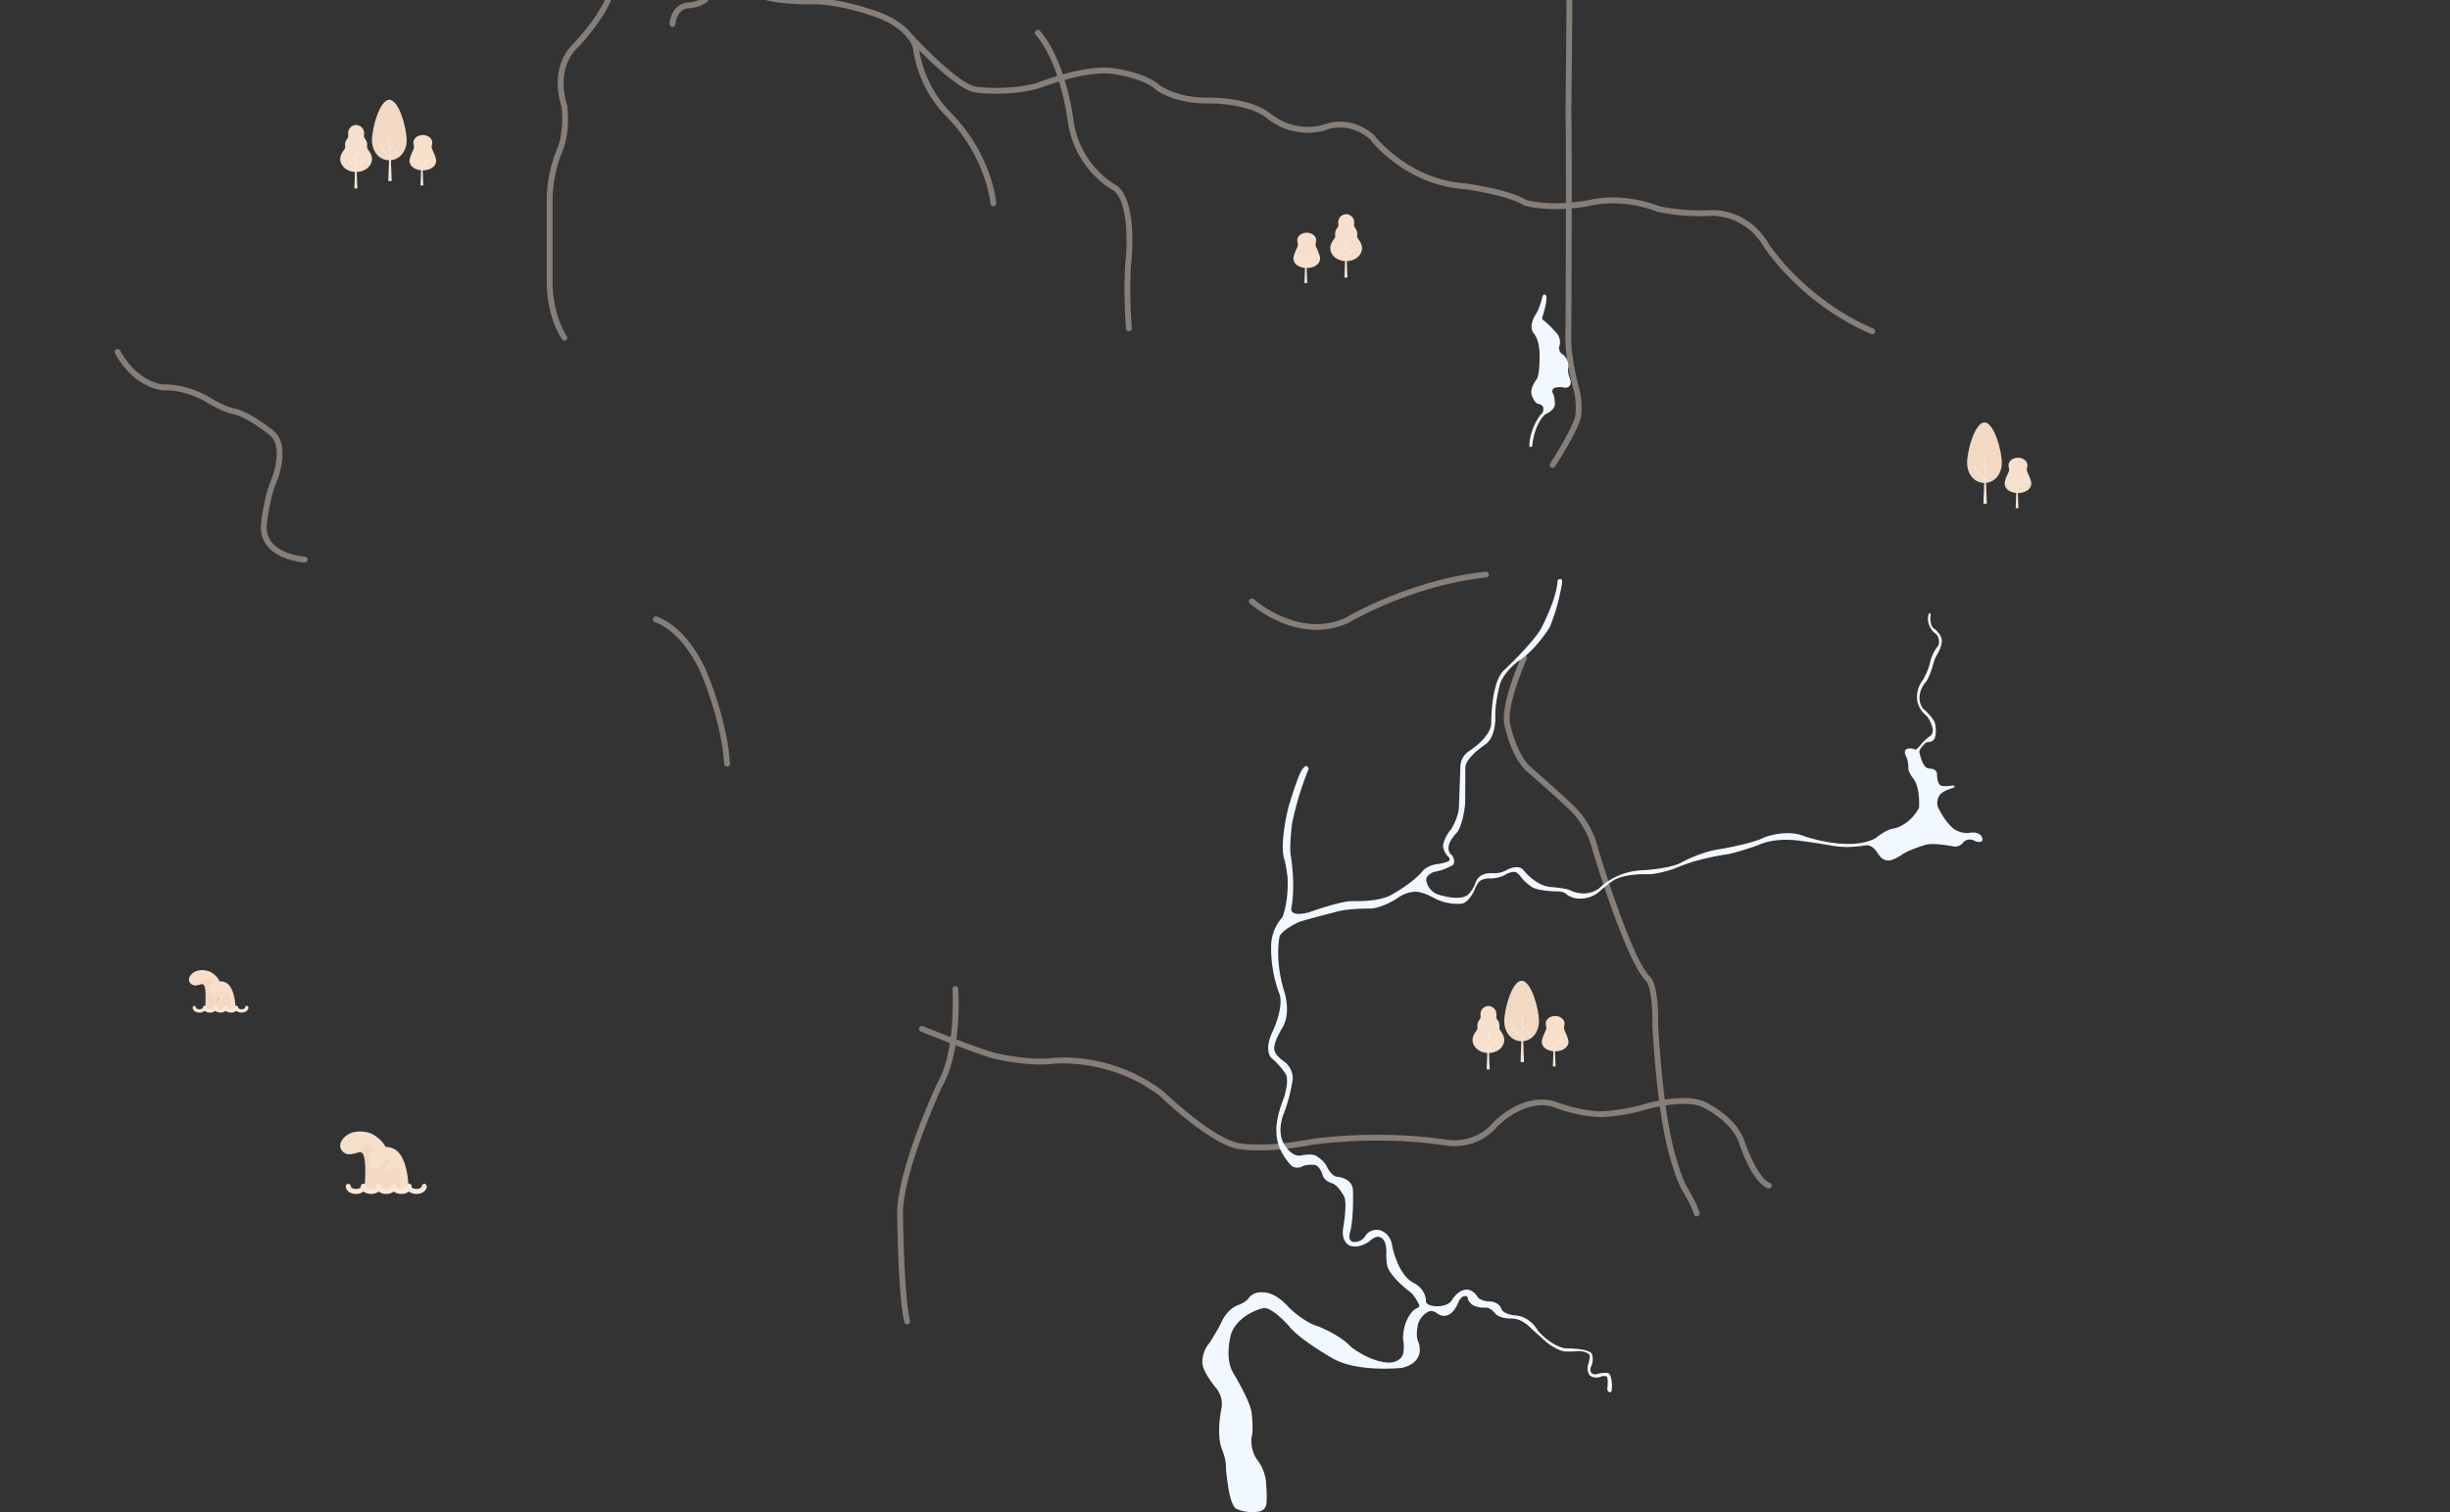 <svg xmlns="http://www.w3.org/2000/svg" xmlns:xlink="http://www.w3.org/1999/xlink" width="1154" height="712.281" viewBox="0 0 1154 712.281">
  <rect x="0" y="0" width="1154" height="712.281" fill="#333333" stroke="none"/>
  <defs>
    <clipPath id="clip-path">
      <rect id="사각형_13539" data-name="사각형 13539" width="1154" height="640" transform="translate(-54 57)" fill="#feeee0"/>
    </clipPath>
  </defs>
  <g id="bg" transform="translate(-1806 -3042)">
    <g id="road" transform="translate(1860 2985)" opacity="0.4">
      <g id="마스크_그룹_12" data-name="마스크 그룹 12" clip-path="url(#clip-path)">
        <path id="패스_515" data-name="패스 515" d="M989.623,297.01a1.375,1.375,0,0,1-1.369-1.262c-.016-.19-1.554-19.216,0-34.112.632-6.928.806-25.979-5.877-30.991-1.675-.879-18.635-10.315-21.633-33.3-.034-.271-3.453-26.614-15.085-40.063a1.375,1.375,0,1,1,2.08-1.8c5.132,5.933,9.34,14.731,12.509,26.148A117.994,117.994,0,0,1,963.476,197a42.284,42.284,0,0,0,20.255,31.249,1.462,1.462,0,0,1,.187.115c9.408,6.842,7.176,32.456,7.076,33.543-1.531,14.654-.014,33.429,0,33.617a1.376,1.376,0,0,1-1.258,1.484c-.038,0-.077,0-.115,0" transform="translate(-511.898 -83.938)" fill="#feeee0"/>
        <path id="패스_516" data-name="패스 516" d="M689.431,186.367a1.375,1.375,0,0,1-1.37-1.271c-.017-.225-1.949-22.667-21.8-42.128a56.948,56.948,0,0,1-14.441-29.635,1.444,1.444,0,0,1-.017-.178,11.27,11.27,0,0,0-2.069-5.051c-1.82-2.718-5.641-6.672-13.514-10.073-.734-.284-19.667-7.532-33.327-6.764l-.062,0c-.773.01-18.851.156-25.48-3.982-1.024-.4-9.512-3.614-16.191-1.77-1.307.7-6.407,2.164-20.729-5.086C535.55,78.162,511.392,66.72,509,61.377a1.375,1.375,0,1,1,2.512-1.122c1.359,3.041,16.521,11.384,30.1,17.691l.042.021c13.432,6.8,17.777,5.3,18.206,5.121a.8.8,0,0,1,.375-.168c8.044-2.328,17.862,1.7,18.276,1.869a1.351,1.351,0,0,1,.216.114c4.84,3.122,18.963,3.667,24.043,3.617,14.46-.8,33.663,6.642,34.474,6.96l.044.018c16.024,6.913,17.178,16.293,17.26,17.466A55.2,55.2,0,0,0,668.186,141c20.626,20.219,22.547,42.928,22.618,43.885a1.376,1.376,0,0,1-1.269,1.475c-.035,0-.07,0-.1,0" transform="translate(-275.563 -32.187)" fill="#feeee0"/>
        <path id="패스_517" data-name="패스 517" d="M452.23,217.478a1.373,1.373,0,0,1-1.116-.57c-.295-.409-7.225-10.214-7.225-27.438V150.776a64.229,64.229,0,0,1,4.96-23.807l.021-.047c.032-.066,3.264-7.08,2.009-19.543-.68-1.945-5.848-18.068,5.06-29.28.182-.184,17.361-17.658,17.935-30.3.247-17.248-.676-42.784-3.5-45.421A1.375,1.375,0,1,1,472.249.37c.89.831,3.254,3.037,4.108,25.788.413,11,.267,21.62.266,21.726-.265,5.845-3.513,13.027-9.655,21.389A105.379,105.379,0,0,1,457.9,80.027c-10.145,10.427-4.439,26.41-4.38,26.571a1.392,1.392,0,0,1,.077.334c1.36,13.145-1.965,20.575-2.235,21.153a62.616,62.616,0,0,0-4.723,22.674v38.71c0,13.025,4.387,22.592,6.707,25.831a1.376,1.376,0,0,1-1.117,2.178" transform="translate(-240.367)" fill="#feeee0"/>
        <path id="패스_518" data-name="패스 518" d="M1197.083,739.045A43.853,43.853,0,0,1,1180,735.363a56.589,56.589,0,0,1-14.324-8.719,1.376,1.376,0,0,1,1.828-2.057,54.851,54.851,0,0,0,13.644,8.274c10.734,4.521,20.807,4.629,29.937.322,1.554-.921,30.332-17.713,65.609-21.562a1.376,1.376,0,1,1,.3,2.735c-35.468,3.87-64.262,21.047-64.548,21.221-.039.023-.08.045-.122.065a35.284,35.284,0,0,1-15.234,3.4" transform="translate(-630.965 -385.341)" fill="#feeee0"/>
        <path id="패스_519" data-name="패스 519" d="M1518,1061.667a1.376,1.376,0,0,1-1.322-1c-1.147-4.015-5.262-10.8-5.3-10.869-2.943-4.646-5.788-15.207-5.909-15.654-6.474-21.528-8.356-62.274-8.374-62.683,0-.024,0-.048,0-.072.132-17.138-2.675-20.3-2.882-20.507a1.351,1.351,0,0,1-.2-.164c-9.525-9.525-24.545-59.629-25.18-61.757-.006-.021-.012-.042-.017-.064a39.039,39.039,0,0,0-10.559-18.526c-.02-.018-.04-.036-.059-.055-5.029-4.948-18.584-16.833-19.327-17.484-8.13-6.317-11.308-21.889-11.44-22.549-2.064-9.8,7.558-31.347,7.97-32.26a1.375,1.375,0,0,1,2.508,1.129c-.1.215-9.666,21.637-7.783,30.579.033.167,3.123,15.282,10.461,20.951.022.017.044.035.066.054.141.124,14.224,12.46,19.448,17.594a41.368,41.368,0,0,1,11.377,19.875c.451,1.5,15.437,51.3,24.393,60.479,1.215.907,4.106,4.943,3.974,22.688.064,1.394,1.964,41.049,8.27,62.019.04.146,2.868,10.643,5.6,14.955.19.311,4.364,7.2,5.612,11.564a1.376,1.376,0,0,1-.945,1.7,1.393,1.393,0,0,1-.379.053M1494.32,950.955l.005,0-.005,0m-.005,0,0,0,0,0m0,0h0m-.117-.076h0Z" transform="translate(-772.799 -431.695)" fill="#feeee0"/>
        <path id="패스_520" data-name="패스 520" d="M808.595,1296.8a1.376,1.376,0,0,1-1.335-1.05c-3.032-12.429-3.358-50.781-3.371-52.407,0-.023,0-.045,0-.068.91-21.531,18.2-58.621,18.94-60.189.017-.036.035-.071.055-.1,8.808-15.211,7.071-43.759,7.053-44.045a1.376,1.376,0,0,1,2.746-.178c.078,1.2,1.8,29.611-7.387,45.549-.75,1.612-17.767,38.423-18.656,59.051.011,1.358.374,39.776,3.292,51.742a1.378,1.378,0,0,1-1.337,1.7" transform="translate(-435.309 -615.942)" fill="#feeee0"/>
        <path id="패스_521" data-name="패스 521" d="M1226.595,1254.967a1.368,1.368,0,0,1-.5-.1c-7.054-2.779-12.538-18.491-13.14-20.273-.006-.016-.011-.032-.016-.048-3.418-11.512-17.653-17.92-18.284-18.2-8.542-3.269-24.377,1.048-25.122,1.255a92.563,92.563,0,0,1-20.077,3.691c-11.035.531-23.679-4.393-24.97-4.908-13.767-3.462-26,9.7-26.117,9.839-9.665,10.913-22.878,8.688-23.735,8.53-32.324-4.991-62.461-.454-63.434-.3-19.931,3.864-32.235,2.258-33.136,2.13-13.2-1.26-36.634-23.59-38.263-25.156-24.045-18.433-50.745-15.162-51.012-15.127-10.3,1.212-24.693-1.925-25.636-2.135-6.821-1.248-34.746-12.614-35.933-13.1a1.376,1.376,0,1,1,1.038-2.547c.288.118,28.918,11.771,35.411,12.943l.056.011c.146.033,14.778,3.265,24.722,2.1,1.115-.148,28.09-3.487,53.091,15.721a1.44,1.44,0,0,1,.116.1c.242.233,24.278,23.3,36.7,24.454l.072.009c.121.018,12.494,1.729,32.276-2.11l.047-.008c.308-.049,31.185-4.82,64.328.3l.048.008c.12.023,12.466,2.2,21.2-7.662a41.425,41.425,0,0,1,8.566-6.8c6.922-4.156,13.965-5.485,20.366-3.844a1.341,1.341,0,0,1,.175.058c.13.053,13.109,5.26,23.874,4.746.085-.005,10.74-.706,19.4-3.566l.056-.017c.7-.2,17.36-4.853,26.916-1.172l.047.019c.652.28,15.989,6.982,19.85,19.929,1.535,4.527,6.57,16.615,11.534,18.57a1.376,1.376,0,0,1-.5,2.656" transform="translate(-447.477 -638.118)" fill="#feeee0"/>
        <path id="패스_522" data-name="패스 522" d="M1469.115,291.716a1.376,1.376,0,0,1-1.154-2.122c3.026-4.682,11.051-17.858,11.827-22.534a34.266,34.266,0,0,0-.649-11.475c-.342-1.165-4.69-16.262-3.965-28.25.011-2.188.458-84.221,0-103.5,0-.017,0-.034,0-.051.01-.817,1.061-81.873,0-95.885a1.375,1.375,0,1,1,2.743-.207c1.063,14.1.053,92.413,0,96.1.462,19.527,0,102.754,0,103.592,0,.026,0,.051,0,.077-.72,11.726,3.824,27.232,3.87,27.388.01.033.018.066.026.1a36.331,36.331,0,0,1,.684,12.558c-1.028,6.194-11.774,22.87-12.231,23.577a1.375,1.375,0,0,1-1.156.629" transform="translate(-791.787 -14.307)" fill="#feeee0"/>
        <path id="패스_523" data-name="패스 523" d="M1268.435,300.105a1.368,1.368,0,0,1-.545-.114c-33.621-14.538-50.426-40.85-50.591-41.114-9.168-15.471-24.623-14.516-24.779-14.5a100.134,100.134,0,0,1-24.949-1.85,1.373,1.373,0,0,1-.185-.057c-17.19-6.7-31.1-3.021-31.238-2.984-.035.01-.072.018-.108.025-19.2,3.656-31.058.116-31.553-.037a1.373,1.373,0,0,1-.359-.17c-6.768-4.512-26.479-7.364-27.548-7.516-27.617-1.969-43.293-21.629-44.778-23.573-10.325-8.838-20.407-4.43-20.832-4.238a1.411,1.411,0,0,1-.2.073,30.345,30.345,0,0,1-27.141-5.439c-9.267-7.721-28.419-7.238-28.611-7.231-16.106,0-23.922-6.409-24.247-6.681-5.995-5.139-18.562-6.944-18.688-6.962l-.08-.013c-13.064-2.616-35.9,6.5-36.127,6.592a1.322,1.322,0,0,1-.154.051c-14.609,3.966-29.2,1.94-29.819,1.851-9.924-1.575-31.069-24.749-31.964-25.734a1.376,1.376,0,1,1,2.037-1.85c5.918,6.516,22.907,23.685,30.339,24.864.124.018,14.591,2.02,28.609-1.765,1.739-.7,23.964-9.415,37.581-6.715.966.138,13.574,2.034,20.047,7.582.059.049,7.442,6.029,22.425,6.029.784-.027,20.342-.524,30.44,7.89a28.085,28.085,0,0,0,24.519,4.907c1.3-.562,12.5-4.952,23.776,4.8a1.4,1.4,0,0,1,.2.219c.154.206,15.735,20.684,42.907,22.6l.092.01c.859.119,20.963,2.948,28.555,7.837,1.513.412,12.792,3.194,30.005-.076,1.159-.309,15.165-3.8,32.815,3.051a100.219,100.219,0,0,0,24.07,1.762c.66-.052,17.277-1.077,27.288,15.816.143.227,16.531,25.837,49.334,40.022a1.376,1.376,0,0,1-.546,2.638" transform="translate(-440.558 -85.656)" fill="#feeee0"/>
        <path id="패스_524" data-name="패스 524" d="M571.431,130.016l-.086,0a1.375,1.375,0,0,1-1.288-1.458c.2-3.237,2.259-9.507,8.622-10.069.04,0,.081-.005.121-.005h0a14.028,14.028,0,0,0,4.251-.825,7.71,7.71,0,0,0,5.186-5.23,1.375,1.375,0,0,1,2.651.734,10.469,10.469,0,0,1-6.974,7.11,16.759,16.759,0,0,1-5.043.961,6.039,6.039,0,0,0-5.083,3.823,11.757,11.757,0,0,0-.985,3.67,1.376,1.376,0,0,1-1.371,1.291" transform="translate(-308.686 -60.333)" fill="#feeee0"/>
        <path id="패스_525" data-name="패스 525" d="M587.871,828.392a1.375,1.375,0,0,1-1.371-1.281c-1.48-21.464-11.292-43.507-11.391-43.727-9.156-19.494-21.1-23-21.222-23.034a1.376,1.376,0,0,1,.735-2.651c.538.149,13.289,3.889,22.986,24.536.111.246,10.122,22.738,11.636,44.686a1.376,1.376,0,0,1-1.278,1.467c-.032,0-.064,0-.1,0" transform="translate(-299.386 -410.27)" fill="#feeee0"/>
        <path id="패스_526" data-name="패스 526" d="M89.542,583.466l-.085,0c-.481-.03-11.856-.8-17.5-7.689a14.077,14.077,0,0,1-2.9-11.265c.076-.836,1.141-11.959,5.141-21.251.226-.6,5.3-14.265-1.037-19.718-.081-.067-10.257-8.429-17.309-9.984-.717-.1-5.061-.906-13.862-6.344-.054-.03-9.223-5.227-18.988-4.869a1.232,1.232,0,0,1-.124,0c-.553-.029-13.665-.912-22.712-17.446a1.376,1.376,0,0,1,2.414-1.321c4.329,7.912,9.655,11.844,13.361,13.75a20.323,20.323,0,0,0,7.037,2.266C33.522,499.233,43,504.62,43.4,504.85c8.832,5.457,12.8,5.978,12.838,5.982s.1.014.142.023c7.71,1.667,18.117,10.219,18.556,10.582,7.936,6.834,2.071,22.189,1.818,22.839-.006.015-.012.03-.018.045-3.9,9.046-4.931,20.35-4.941,20.464,0,.023,0,.045-.007.067a11.441,11.441,0,0,0,2.29,9.172c4.873,5.958,15.439,6.687,15.546,6.694a1.375,1.375,0,0,1-.084,2.748" transform="translate(0 -261.471)" fill="#feeee0"/>
      </g>
    </g>
    <g id="water" transform="translate(1523.324 3185.719)">
      <path id="패스_527" data-name="패스 527" d="M49.7,373.088a145.118,145.118,0,0,0-7.4,24.679s-1.318,9.731-.729,14.779c0,0,2.524,13.461.336,25.324,0,0-1.009,4.291,8.329,1.851,0,0,15.4-5.553,20.781-5.3,0,0,11.021.589,17.583-2.692,0,0,10.517-5.637,15.312-11.61,0,0,2.02-2.609,7.32-3.2a21.905,21.905,0,0,0,4.754-1.22s1.3-.967-.294-2.314c0,0-2.65-2.608-2.229-5.763a17.884,17.884,0,0,1,3.744-7.067s3.744-5.931,3.66-10.937c0,0,.547-14.134.673-18.088a9.055,9.055,0,0,1,4.445-7.979s9.872-6.394,10.1-12.788c0,0-.224-19.407,6.058-25.128,0,0,12.844-12,17.247-19.295,0,0,7.087-13.237,7.876-21.987,0,0-.276-1.57,1.239-1.626,0,0,1.122-.337.953,1.738a94.353,94.353,0,0,1-5.8,20.893s-6.205,10.27-14.218,15.649c0,0-6.815,4.459-9.255,11.189,0,0-2.356,9-2.188,14.976,0,0,.589,10.1-4.964,13.629,0,0-9,6.058-9.17,10.685,0,0,0,12.872-.084,17.248,0,0-.757,8.666-3.618,13.124,0,0-4.207,4.123-4.207,7.488a4.037,4.037,0,0,0,1.683,3.534s1.851,2.692.421,4.543a27.284,27.284,0,0,1-9,3.281s-3.584,1.262-3.6,3.7a8.361,8.361,0,0,0,5.536,6.9s10.432,3.618,14.386-.084a16.025,16.025,0,0,0,3.45-5.805s1.346-4.543,7.824-4.122a12.124,12.124,0,0,0,6.731-1.515A10.945,10.945,0,0,1,148,418.435a4.289,4.289,0,0,1,3.7,1.935s5.385,6.646,12.031,7.4c0,0,7.74.5,9.759,1.683,0,0,7.235,3.7,13.461-1.094a31.171,31.171,0,0,1,19.6-8.413s13.713-.588,19.266-3.786c0,0,9.086-5.048,18.173-6.226,0,0,14.975-2.524,20.865-5.553,0,0,10.264-4.039,18.678-.5,0,0,21.706,7.572,33.653.842,0,0,4.712-4.039,8.75-4.543,0,0,6.9-1.178,11.61-9.591,0,0,.841-9.591-2.861-14.135,0,0-2.356-2.944-2.1-4.879,0,0-.169-3.618-.926-4.88,0,0-1.851-3.113.252-3.954a5.172,5.172,0,0,1,3.786.252s.252.758,2.44-1.935a22.656,22.656,0,0,1,4.543-4.291s1.6-.673,1.346-3.618c0,0-1.262-5.048-3.618-6.562,0,0-4.122-3.534-3.786-8.666a13.146,13.146,0,0,1,2.777-7.656,31.1,31.1,0,0,0,3.533-8.834,18.605,18.605,0,0,1,3.814-7.46s1.346-4.039-2.244-6.17c0,0-3.7-3.589-2.468-8.3,0,0,.112-.813.645-.7,0,0,.449.112.337.9,0,0-.589,3.954,1.206,6.03,0,0,4.263,2.8,4.094,6.506a14.731,14.731,0,0,1-1.907,5.5,18.548,18.548,0,0,0-2.131,5.048s-1.739,6.675-3.926,8.974c0,0-4.936,5.721-1.065,11.834,0,0,5.665,4.712,5.945,7.8,0,0,1.122,5.553-1.122,7.4a3.407,3.407,0,0,1-1.851.715,2.545,2.545,0,0,0-2.271,1.094s-2.777,2.692-2.188,3.912c0,0,1.178,6.226,3.66,7.236a5.633,5.633,0,0,0,2.019.336s2.482.253,2.566,2.566c0,0-.075,5.048,2.276,5.511a15.141,15.141,0,0,0,4.875-.169s1.038-.084,1.066.309c0,0,.2.617-.7.813,0,0-4.459,1.15-6.254,3.337a6.808,6.808,0,0,0-.9,5.525s3,6.8,7.628,10.5a11.562,11.562,0,0,0,6.787,1.893s3.926-1.066,6,1.234c0,0,1.459,2.131,0,2.748,0,0-1.065.673-3.253-.392a4.206,4.206,0,0,0-5.441,1.178,4.827,4.827,0,0,1-4.768,1.458s-9.675-1.935-13.293-.5c0,0-7.488,2.272-10.516,4.459,0,0-4.627,3.2-6.815,2.693,0,0-2.439.252-4.627-3.366,0,0-2.272-4.207-5.721-3.7,0,0-8.666,1.683-16.574,0,0,0-8.581-1.472-13.419-2.019,0,0-11.652-2.272-20.654,1.935,0,0-9.886,3.491-14.471,4.291a114.082,114.082,0,0,0-16.364,3.575s-6.183,2.02-8.539,3.155c0,0-8.077,2.9-13.125,2.65,0,0-8.856-.447-15.018,2.566a57.384,57.384,0,0,0-7.614,5.973,14.094,14.094,0,0,1-10.685,2.818,10.173,10.173,0,0,1-4.543-2.019s-1.018-1.22-4.127-1.22c0,0-8.156-.042-11.732-1.893,0,0-3.828-2.524-5.51-5.006,0,0-1.809-2.65-3.492-2.313a9.839,9.839,0,0,0-4.417,1.683,17.417,17.417,0,0,1-6.1,1.43s-3.52-.456-5.763,1.556a17.4,17.4,0,0,0-2.314,4.5s-2.734,5.553-5.889,5.805a23.265,23.265,0,0,1-13.293-2.9s-5.553-3.071-8.834-2.692c0,0-3.828-.126-8.539,3.323,0,0-6.394,4.164-11.989,4.585,0,0-9.549-.21-15.607,1.346,0,0-15.438,3.912-18.3,5.006,0,0-7.278,3.2-9.045,6.6,0,0-2.608,10.853,2.272,26.5,0,0,3.366,10.208-1.346,17.275,0,0-3.926,6.394-3.478,9.647,0,0,.112,2.58,4.6,5.609a10.221,10.221,0,0,1,4.15,7.965A79.943,79.943,0,0,1,38.6,533.948s-3.59,7.628-.561,14.135c0,0,3.141,6.394,7.74,6.282,0,0,5.721-1.2,7.656,0,0,0,4.207,2.3,5.385,5.5,0,0,2.29,4.453,4.763,4.414,0,0,7.016.55,7.353,6.187,0,0,.5,11.862-1.178,19.351,0,0-1.683,4.122,1.009,5.132,0,0,4.207.673,6.142-3.029a6.455,6.455,0,0,1,5.889-2.608s5.8.5,6.731,8.077c0,0,2.468,12.507,9.535,16.658,0,0,6.282,2.58,6.282,9.2,0,0,.561,2.244,5.945,2.019,0,0,4.487,0,6.282-2.916,0,0,2.917-5.048,7.179-4.936,0,0,3.141.112,5.273,4.038a9.817,9.817,0,0,0,5.385,1.571s4.487,0,5.609,3.926c0,0,1.458,2.356,6.843,2.692,0,0,6.17.224,10.208,7.179,0,0,5.721,6.955,12.9,8.3,0,0,11.554-.112,12.564,2.8a8.026,8.026,0,0,1-.673,6.282s-.9,3.253,2.468,3.141c0,0,5.721-1.565,6.506,0,0,0,1.458,2.016,1.01,7.513a1.473,1.473,0,0,1-.674,1.01,1.548,1.548,0,0,1-1.4-1.739s.617-5.441-.449-5.777a3.63,3.63,0,0,0-2.86.225s-2.973,1.122-5.1-.842a6,6,0,0,1-.56-5.216s1.177-3.87.448-4.487c0,0-1.4-1.627-5.16-1.627,0,0-5.385.561-7.46-.056,0,0-4.263-.954-8.974-5.441,0,0-2.8-2.468-5.777-5.216,0,0-4.319-4.711-9.086-4.6,0,0-5.609.112-7.628-2.188,0,0-2.243-2.916-4.375-2.972,0,0-4.431.392-7.011-1.627,0,0-1.571-1.515-1.683-2.412,0,0-.056-1.627-1.29-1.4,0,0-1.963-.169-3.2,2.916,0,0-1.851,5.16-5.441,6.226a5.2,5.2,0,0,1-4.656-1.066,5.475,5.475,0,0,0-2.86-1.066s-3.7.449-5.946,5.777c0,0-1.515,5.889.056,8.806,0,0,4.039,9.311-7.628,12.227,0,0-21.2,2.356-32.979-4.6,0,0-15.481-8.862-20.08-14.807,0,0-8.189-9.423-12.339-8.75,0,0-11.105,2.356-15.032,11.666,0,0-3.59,11.554.9,18.958,0,0,7.852,12.9,8.638,18.733,0,0,1.009,8.189-.112,11.779,0,0-.673,6.17,3.029,10.769a19.793,19.793,0,0,1,3.783,9.535s.866,9.251,0,11.693c0,0-.53,2.778-4.793,2.89,0,0-5.833.561-9.647-1.795,0,0-1.933-1.683-3.154-8.974,0,0-1.445-9.086-1.221-11.442a26.12,26.12,0,0,0-2.019-7.628s-2.693-6.282,0-19.407a11.79,11.79,0,0,0-2.8-9.311S-.1,655.885.008,651.734a13.945,13.945,0,0,1,3.478-9.311s4.6-7.291,5.945-10.545c0,0,2.468-5.16,7.179-7.067,0,0,3.926-1.234,5.273-3.478a7.268,7.268,0,0,1,6.506-2.58s5.609-.673,12.452,7.179c0,0,6.843,6.843,13.8,8.862,0,0,10.1,3.926,15.144,9.423,0,0,8.638,7.179,17.948,7.628,0,0,5.833.224,6.955-4.6a19.739,19.739,0,0,0-.112-6.394s-.561-7.74,4.6-13.349a8.551,8.551,0,0,1,2.3-1.514,1.015,1.015,0,0,0,.589-1.431s-1.935-4.375-4.375-6.142c0,0-7.572-5.469-10.348-11.273a22.456,22.456,0,0,1-.673-6.815s.421-6.562-3.029-7.572c0,0-1.767-1.009-4.711,1.767,0,0-4.712,3.87-9.507,2.188,0,0-4.038-1.43-3.113-8.161,0,0,2.1-11.442.5-14.892,0,0-2.524-5.048-5.469-6.226,0,0-4.039-.841-4.8-4.375,0,0-1.346-4.123-3.786-4.375,0,0-4.123-.337-5.8.841,0,0-2.945,1.346-4.964-.5,0,0-7.067-6.478-7.067-15.816,0,0-.74-5.524,3.45-15.986,0,0,2.86-8.582.757-11.526a32.54,32.54,0,0,0-6.478-7.235s-4.038-3.45.589-12.872c0,0,5.048-10.685,3.2-17.079A61.321,61.321,0,0,1,32.4,455.958a20.593,20.593,0,0,1,5.3-13.882s3.029-7.067,2.44-18.93c0,0-.841-6.731-1.682-8.918,0,0-2.188-6.226,2.1-24.062,0,0,4.207-14.218,6.31-17.5,0,0,1.6-2.271,2.272-1.851a1.471,1.471,0,0,1,.561,2.272" transform="translate(849 -153.678)" fill="#f2f8ff"/>
      <path id="패스_528" data-name="패스 528" d="M351.125,68.838s1.178-8.245,5.89-12.451c0,0,4.038-1.6,4.459-4.459,0,0,0-4.038-1.01-5.469a1.743,1.743,0,0,1,1.01-2.524,9.005,9.005,0,0,1,4.627,0s3.2.337,2.777-3.365c0,0-1.431-3.45-1.178-5.553a7.021,7.021,0,0,0-2.776-6.983,3.2,3.2,0,0,1-1.43-3.365,6.416,6.416,0,0,0-.757-5.889,50.234,50.234,0,0,0-6.394-6.478,1.273,1.273,0,0,1-.757-1.683s2.356-6.954,1.851-9.913c0,0-.757-1.584-1.767,0,0,0-1.262,5.875-3.365,8.9,0,0-3.618,5.469-.673,8.834,0,0,2.272,2.356,2.608,8.834,0,0,.337,10.432-1.43,12.788,0,0-3.151,3.954-2.332,7.067,0,0,1.07,3.7,3.005,4.375,0,0,2.272.336,2.44,1.682a3.24,3.24,0,0,1-1.262,3.534,27.032,27.032,0,0,0-5.216,13.941s-.063,1.119.463,1.2c0,0,.715.168.947-.883,0,0,.174-1.565.274-2.145" transform="translate(653.589 -5.001)" fill="#f2f8ff"/>
    </g>
    <g id="illust" transform="translate(1040 2853)">
      <g id="wave" transform="translate(84.258 38)">
        <path id="패스_569" data-name="패스 569" d="M4.076,10.773a11.368,11.368,0,0,0,3.78-.359c.968-.273,1.627-.676,2.573-.116,2.18,1.291,1.535,11.938,1.448,14.071-.048,1.193-.767,2.883.6,3.32a15.5,15.5,0,0,0,5.84.333c1.46-.184,2.057-4.277,2.113-5.751.121-3.242.745-11.262-1.013-14.177a8.1,8.1,0,0,0-8-3.736c-3.075.447-7.54,3.193-7.334,6.415" transform="translate(841.759 683.746)" fill="#f3d9c3"/>
        <path id="패스_570" data-name="패스 570" d="M21.487,7.7C20.6,4.9,16.333,1.356,13.532.59,9.412-.539,4.628-.217,1.659,3.053.115,4.755-.681,6.875.744,8.928A4.2,4.2,0,0,0,5.22,10.6,7.368,7.368,0,0,0,8.886,8.461c.774-.81,1.056-1.7,2.144-2.053,1.883-.612,4.3-.345,5.681,2.672.832.093,4.475-.282,4.777-1.383" transform="translate(842 684)" fill="#f6dfcb"/>
        <path id="패스_571" data-name="패스 571" d="M16.492,17.939c1.289,1.144,2.614,2.185,4.3,1.577.206.977.127.221.379.289s-2.052,8.042-1.4,8.208c4.7,1.206,6.447-.147,8.1-.066a5.2,5.2,0,0,0,2.832.115c.831-.292.764-.829.869-1.879.2-1.951.288-6.965-.281-8.833-1-3.294-4.731-8.429-8.543-6.18a13.808,13.808,0,0,0-4.184,4.067,9.382,9.382,0,0,1-2.075,2.7" transform="translate(840.559 682.952)" fill="#f3d9c3"/>
        <path id="패스_572" data-name="패스 572" d="M33.5,28.013c0-5.721-1.37-16.074-6.8-18.89a9.628,9.628,0,0,0-8.247-.088,7.106,7.106,0,0,0-3.361,3.436c-.574,1.5-.49,3.969.815,5.069,1.814,1.529,4.977.479,6.03-1.478.42-.782,1.163-3.352,2.475-1.624a2.012,2.012,0,0,1-.089,2.066c-.468.709-1.28.533-1.759.947-1.373,1.186.1,2.961,1.607,2.941,1.725-.024,1.574-1.256,2.508-2.252.654-.7,1.432-.191,2.1.485,1.59,1.606,1.281,7.525.82,9.463.9.13,3.132.869,3.9-.076" transform="translate(840.647 683.098)" fill="#f6dfcb"/>
        <g id="line" transform="translate(844.608 708.666)">
          <path id="패스_573" data-name="패스 573" d="M7.589,31.426c-2.7,0-4.816-1.574-4.816-3.584a1.176,1.176,0,1,1,2.352,0c0,.5.959,1.232,2.465,1.232s2.465-.729,2.465-1.232a1.176,1.176,0,1,1,2.352,0c0,2.01-2.116,3.584-4.816,3.584" transform="translate(-2.773 -26.666)" fill="#fae7d7"/>
          <path id="패스_574" data-name="패스 574" d="M15.373,31.426c-2.7,0-4.816-1.574-4.816-3.584a1.176,1.176,0,1,1,2.352,0c0,.5.959,1.232,2.465,1.232s2.465-.729,2.465-1.232a1.176,1.176,0,1,1,2.352,0c0,2.01-2.116,3.584-4.816,3.584" transform="translate(-3.431 -26.666)" fill="#fae7d7"/>
          <path id="패스_575" data-name="패스 575" d="M23.156,31.426c-2.7,0-4.816-1.574-4.816-3.584a1.176,1.176,0,1,1,2.352,0c0,.5.959,1.232,2.465,1.232s2.465-.729,2.465-1.232a1.176,1.176,0,1,1,2.352,0c0,2.01-2.116,3.584-4.816,3.584" transform="translate(-4.089 -26.666)" fill="#fae7d7"/>
          <path id="패스_576" data-name="패스 576" d="M30.939,31.426c-2.7,0-4.815-1.574-4.815-3.584a1.176,1.176,0,1,1,2.352,0c0,.5.959,1.232,2.464,1.232s2.465-.729,2.465-1.232a1.176,1.176,0,1,1,2.352,0c0,2.01-2.116,3.584-4.816,3.584" transform="translate(-4.747 -26.666)" fill="#fae7d7"/>
          <path id="패스_577" data-name="패스 577" d="M38.722,31.426c-2.7,0-4.815-1.574-4.815-3.584a1.176,1.176,0,0,1,2.352,0c0,.5.959,1.232,2.464,1.232s2.465-.729,2.465-1.232a1.176,1.176,0,0,1,2.352,0c0,2.01-2.116,3.584-4.816,3.584" transform="translate(-5.405 -26.666)" fill="#fae7d7"/>
        </g>
      </g>
      <g id="wave-2" data-name="wave" transform="translate(13 -38)">
        <path id="패스_569-2" data-name="패스 569" d="M4.073,8.714a7.376,7.376,0,0,0,2.515-.245c.644-.186,1.083-.462,1.712-.08,1.451.881,1.021,8.154.963,9.611-.032.815-.51,1.969.4,2.267a10.057,10.057,0,0,0,3.885.227c.971-.126,1.369-2.921,1.406-3.928.081-2.214.5-7.692-.674-9.683A5.343,5.343,0,0,0,8.953,4.332c-2.046.306-5.016,2.181-4.879,4.381" transform="translate(840.478 682.4)" fill="#f3d9c3"/>
        <path id="패스_570-2" data-name="패스 570" d="M14.3,5.121C13.7,3.263,10.867.9,9,.392,6.262-.359,3.079-.145,1.1,2.032.076,3.164-.453,4.575.495,5.94A2.8,2.8,0,0,0,3.473,7.052,4.9,4.9,0,0,0,5.912,5.63c.515-.539.7-1.131,1.426-1.366a2.906,2.906,0,0,1,3.78,1.777c.553.062,2.977-.188,3.178-.92" transform="translate(842 684)" fill="#f6dfcb"/>
        <path id="패스_571-2" data-name="패스 571" d="M16.492,15.489c.857.761,1.739,1.454,2.863,1.049.137.65.084.147.252.192s-1.365,5.351-.933,5.461c3.129.8,4.29-.1,5.39-.044a3.458,3.458,0,0,0,1.885.076c.553-.194.508-.551.578-1.251a22.678,22.678,0,0,0-.187-5.877c-.667-2.192-3.148-5.608-5.684-4.112a9.187,9.187,0,0,0-2.784,2.706,6.242,6.242,0,0,1-1.381,1.8" transform="translate(836.048 680.171)" fill="#f3d9c3"/>
        <path id="패스_572-2" data-name="패스 572" d="M27.228,21.366c0-3.807-.911-10.7-4.524-12.568a6.406,6.406,0,0,0-5.487-.059,4.728,4.728,0,0,0-2.236,2.286,3.286,3.286,0,0,0,.542,3.373c1.207,1.017,3.312.319,4.012-.983.28-.52.774-2.23,1.647-1.08a1.339,1.339,0,0,1-.059,1.374c-.312.472-.852.355-1.17.63-.914.789.065,1.97,1.069,1.956,1.148-.016,1.047-.836,1.669-1.5.435-.464.953-.127,1.4.323,1.058,1.068.852,5.007.546,6.3.6.086,2.084.578,2.594-.051" transform="translate(836.705 681.094)" fill="#f6dfcb"/>
        <g id="line-2" data-name="line" transform="translate(843.735 700.833)">
          <path id="패스_573-2" data-name="패스 573" d="M5.977,29.833c-1.8,0-3.2-1.047-3.2-2.385a.782.782,0,0,1,1.565,0c0,.335.638.82,1.64.82s1.64-.485,1.64-.82a.782.782,0,0,1,1.565,0c0,1.337-1.408,2.385-3.2,2.385" transform="translate(-2.773 -26.666)" fill="#fae7d7"/>
          <path id="패스_574-2" data-name="패스 574" d="M13.761,29.833c-1.8,0-3.2-1.047-3.2-2.385a.782.782,0,0,1,1.565,0c0,.335.638.82,1.64.82s1.64-.485,1.64-.82a.782.782,0,0,1,1.565,0c0,1.337-1.408,2.385-3.2,2.385" transform="translate(-5.593 -26.666)" fill="#fae7d7"/>
          <path id="패스_575-2" data-name="패스 575" d="M21.544,29.833c-1.8,0-3.2-1.047-3.2-2.385a.782.782,0,1,1,1.565,0c0,.335.638.82,1.64.82s1.64-.485,1.64-.82a.782.782,0,0,1,1.565,0c0,1.337-1.408,2.385-3.2,2.385" transform="translate(-8.412 -26.666)" fill="#fae7d7"/>
          <path id="패스_576-2" data-name="패스 576" d="M29.328,29.833c-1.8,0-3.2-1.047-3.2-2.385a.782.782,0,1,1,1.565,0c0,.335.638.82,1.639.82s1.64-.485,1.64-.82a.782.782,0,0,1,1.565,0c0,1.337-1.408,2.385-3.2,2.385" transform="translate(-11.232 -26.666)" fill="#fae7d7"/>
          <path id="패스_577-2" data-name="패스 577" d="M37.111,29.833c-1.8,0-3.2-1.047-3.2-2.385a.782.782,0,1,1,1.565,0c0,.335.638.82,1.639.82s1.64-.485,1.64-.82a.782.782,0,0,1,1.565,0c0,1.337-1.408,2.385-3.2,2.385" transform="translate(-14.051 -26.666)" fill="#fae7d7"/>
        </g>
      </g>
      <g id="tree" transform="translate(-5682 -388.666)">
        <g id="tree3" transform="translate(7156.551 1039.666)">
          <path id="패스_578" data-name="패스 578" d="M79.628,18.954c0,5.722,3.658,9.549,8.169,9.549s8.17-3.827,8.17-9.549S92.308,0,87.8,0s-8.169,13.234-8.169,18.955" transform="translate(-79.628 0.001)" fill="#f1d9c3"/>
          <path id="패스_579" data-name="패스 579" d="M104.3,141.824a.272.272,0,0,1-.217-.107l-5.334-7.037a.272.272,0,0,1,.433-.329l5.333,7.037a.273.273,0,0,1-.052.381.267.267,0,0,1-.164.054" transform="translate(-95.818 -114.007)" fill="#f8e4d2"/>
          <path id="패스_580" data-name="패스 580" d="M103.453,153.691a.259.259,0,0,1-.108-.022l-2.607-1.136a.272.272,0,0,1,.217-.5l2.607,1.136a.271.271,0,0,1-.109.52" transform="translate(-97.417 -129.097)" fill="#f8e4d2"/>
          <path id="패스_581" data-name="패스 581" d="M134.343,122.283a.309.309,0,0,1-.087-.013.274.274,0,0,1-.185-.258v-10.5a.272.272,0,1,1,.544,0v9.7l3.22-4.216a.271.271,0,1,1,.431.33l-3.708,4.855a.272.272,0,0,1-.216.106" transform="translate(-125.864 -94.466)" fill="#f8e4d2"/>
          <path id="패스_582" data-name="패스 582" d="M145.611,162.311a.272.272,0,0,1-.107-.522l1.812-.784a.272.272,0,0,1,.216.5l-1.813.784a.271.271,0,0,1-.108.023" transform="translate(-135.434 -136.716)" fill="#f8e4d2"/>
          <path id="패스_583" data-name="패스 583" d="M132.134,190.538H130.52l.417-11.3h.781Z" transform="translate(-122.848 -152.221)" fill="#f8e4d2"/>
          <path id="패스_584" data-name="패스 584" d="M124.705,125.631a.269.269,0,0,1-.2-.09l-1.711-1.9a.271.271,0,1,1,.4-.362l1.711,1.9a.271.271,0,0,1-.02.383.277.277,0,0,1-.181.069" transform="translate(-116.226 -104.615)" fill="#f8e4d2"/>
          <path id="패스_585" data-name="패스 585" d="M134.345,138.569a.278.278,0,0,1-.2-.092.273.273,0,0,1,.024-.384l2.511-2.214a.272.272,0,1,1,.359.408l-2.511,2.213a.271.271,0,0,1-.179.069" transform="translate(-125.866 -115.339)" fill="#f8e4d2"/>
        </g>
        <g id="tree2" transform="translate(7174.229 1056.282)">
          <path id="패스_586" data-name="패스 586" d="M175.06,136.68a3.107,3.107,0,0,1-.176-1.886,5.812,5.812,0,0,0,.193-1.307c0-1.918-1.934-3.555-4.439-3.555s-4.439,1.636-4.439,3.555a5.826,5.826,0,0,0,.193,1.307,3.108,3.108,0,0,1-.175,1.886s-1.858,3.8-1.858,5.34c0,2.721,2.811,4.541,6.279,4.541s6.279-1.82,6.279-4.541c0-1.536-1.858-5.34-1.858-5.34" transform="translate(-164.36 -129.932)" fill="#f6dfcb"/>
          <path id="패스_587" data-name="패스 587" d="M206.955,206.848a.234.234,0,0,1-.144-.049.238.238,0,0,1-.046-.333l4.24-5.595a.238.238,0,0,1,.38.287l-4.24,5.595a.238.238,0,0,1-.19.095" transform="translate(-201.116 -191.41)" fill="#fae7d7"/>
          <path id="패스_588" data-name="패스 588" d="M221.642,218.258a.239.239,0,0,1-.1-.457l2.072-.9a.238.238,0,1,1,.191.436l-2.072.9a.26.26,0,0,1-.1.02" transform="translate(-213.861 -205.382)" fill="#fae7d7"/>
          <path id="패스_589" data-name="패스 589" d="M212.6,216.916a.239.239,0,0,1-.237-.213l-.274-2.564a.238.238,0,1,1,.474-.051l.274,2.565a.239.239,0,0,1-.212.262H212.6" transform="translate(-205.775 -202.775)" fill="#fae7d7"/>
          <path id="패스_590" data-name="패스 590" d="M187.609,218.235a.238.238,0,0,1-.19-.094l-2.947-3.859a.239.239,0,0,1,.379-.29l2.947,3.861a.238.238,0,0,1-.045.334.235.235,0,0,1-.144.049" transform="translate(-181.77 -202.796)" fill="#fae7d7"/>
          <path id="패스_591" data-name="패스 591" d="M187.291,226.107a.234.234,0,0,1-.095-.02l-1.44-.623a.238.238,0,0,1,.189-.437l1.441.623a.239.239,0,0,1-.095.458" transform="translate(-182.802 -212.436)" fill="#fae7d7"/>
          <path id="패스_592" data-name="패스 592" d="M203.666,250.7h1.283l-.332-8.982H204Z" transform="translate(-198.469 -226.94)" fill="#fae7d7"/>
        </g>
        <g id="tree1" transform="translate(7141.601 1051.564)">
          <path id="패스_593" data-name="패스 593" d="M13.173,109.043a2.338,2.338,0,0,1-.486-2.028v-.593a4.475,4.475,0,0,0-1-2.582,2.32,2.32,0,0,1-.455-2.024v-.6a3.805,3.805,0,0,0-3.751-3.857,3.806,3.806,0,0,0-3.752,3.857v.6a2.317,2.317,0,0,1-.456,2.024,4.474,4.474,0,0,0-1,2.582v.593a2.339,2.339,0,0,1-.486,2.028S0,111.272,0,113.237c0,3.572,3.348,6.243,7.476,6.243s7.474-2.671,7.474-6.243c0-1.965-1.777-4.194-1.777-4.194" transform="translate(0 -97.363)" fill="#f6dfcb"/>
          <path id="패스_594" data-name="패스 594" d="M54.77,212.722a.235.235,0,0,1-.186-.378l4.62-6.1a.235.235,0,0,1,.375.285l-4.62,6.1a.236.236,0,0,1-.188.093" transform="translate(-47.413 -191.947)" fill="#fae7d7"/>
          <path id="패스_595" data-name="패스 595" d="M70.972,225.378a.235.235,0,0,1-.094-.451l2.259-.985a.235.235,0,0,1,.188.432l-2.259.985a.224.224,0,0,1-.094.019" transform="translate(-61.498 -207.395)" fill="#fae7d7"/>
          <path id="패스_596" data-name="패스 596" d="M33.385,192.717a.234.234,0,0,1-.186-.092l-3.213-4.206a.235.235,0,0,1,.374-.285l2.791,3.653V183.38a.235.235,0,1,1,.471,0v9.1a.236.236,0,0,1-.16.224.248.248,0,0,1-.075.012" transform="translate(-26.027 -171.941)" fill="#fae7d7"/>
          <path id="패스_597" data-name="패스 597" d="M33.05,234.043a.221.221,0,0,1-.093-.02l-1.571-.679a.234.234,0,0,1-.123-.308.237.237,0,0,1,.31-.124l1.57.679a.235.235,0,0,1,.123.31.237.237,0,0,1-.216.142" transform="translate(-27.164 -215.192)" fill="#fae7d7"/>
          <path id="패스_598" data-name="패스 598" d="M50.986,260.94h1.4l-.361-9.787h-.677Z" transform="translate(-44.327 -231.068)" fill="#fae7d7"/>
          <path id="패스_599" data-name="패스 599" d="M54.771,197.215a.24.24,0,0,1-.157-.06.237.237,0,0,1-.018-.333l1.483-1.649a.235.235,0,1,1,.35.313l-1.482,1.65a.235.235,0,0,1-.176.078" transform="translate(-47.414 -182.331)" fill="#fae7d7"/>
          <path id="패스_600" data-name="패스 600" d="M40.292,210.109a.233.233,0,0,1-.155-.06l-2.175-1.917a.236.236,0,1,1,.311-.354l2.175,1.919a.234.234,0,0,1,.021.332.238.238,0,0,1-.177.08" transform="translate(-32.935 -193.307)" fill="#fae7d7"/>
        </g>
      </g>
      <g id="tree-2" data-name="tree" transform="translate(-5464 -651.666)">
        <g id="tree3-2" data-name="tree3" transform="translate(7156.551 1039.666)">
          <path id="패스_578-2" data-name="패스 578" d="M79.628,18.954c0,5.722,3.658,9.549,8.169,9.549s8.17-3.827,8.17-9.549S92.308,0,87.8,0s-8.169,13.234-8.169,18.955" transform="translate(-79.628 0.001)" fill="#f1d9c3"/>
          <path id="패스_579-2" data-name="패스 579" d="M104.3,141.824a.272.272,0,0,1-.217-.107l-5.334-7.037a.272.272,0,0,1,.433-.329l5.333,7.037a.273.273,0,0,1-.052.381.267.267,0,0,1-.164.054" transform="translate(-95.818 -114.007)" fill="#f8e4d2"/>
          <path id="패스_580-2" data-name="패스 580" d="M103.453,153.691a.259.259,0,0,1-.108-.022l-2.607-1.136a.272.272,0,0,1,.217-.5l2.607,1.136a.271.271,0,0,1-.109.52" transform="translate(-97.417 -129.097)" fill="#f8e4d2"/>
          <path id="패스_581-2" data-name="패스 581" d="M134.343,122.283a.309.309,0,0,1-.087-.013.274.274,0,0,1-.185-.258v-10.5a.272.272,0,1,1,.544,0v9.7l3.22-4.216a.271.271,0,1,1,.431.33l-3.708,4.855a.272.272,0,0,1-.216.106" transform="translate(-125.864 -94.466)" fill="#f8e4d2"/>
          <path id="패스_582-2" data-name="패스 582" d="M145.611,162.311a.272.272,0,0,1-.107-.522l1.812-.784a.272.272,0,0,1,.216.5l-1.813.784a.271.271,0,0,1-.108.023" transform="translate(-135.434 -136.716)" fill="#f8e4d2"/>
          <path id="패스_583-2" data-name="패스 583" d="M132.134,190.538H130.52l.417-11.3h.781Z" transform="translate(-122.848 -152.221)" fill="#f8e4d2"/>
          <path id="패스_584-2" data-name="패스 584" d="M124.705,125.631a.269.269,0,0,1-.2-.09l-1.711-1.9a.271.271,0,1,1,.4-.362l1.711,1.9a.271.271,0,0,1-.02.383.277.277,0,0,1-.181.069" transform="translate(-116.226 -104.615)" fill="#f8e4d2"/>
          <path id="패스_585-2" data-name="패스 585" d="M134.345,138.569a.278.278,0,0,1-.2-.092.273.273,0,0,1,.024-.384l2.511-2.214a.272.272,0,1,1,.359.408l-2.511,2.213a.271.271,0,0,1-.179.069" transform="translate(-125.866 -115.339)" fill="#f8e4d2"/>
        </g>
        <g id="tree2-2" data-name="tree2" transform="translate(7174.229 1056.282)">
          <path id="패스_586-2" data-name="패스 586" d="M175.06,136.68a3.107,3.107,0,0,1-.176-1.886,5.812,5.812,0,0,0,.193-1.307c0-1.918-1.934-3.555-4.439-3.555s-4.439,1.636-4.439,3.555a5.826,5.826,0,0,0,.193,1.307,3.108,3.108,0,0,1-.175,1.886s-1.858,3.8-1.858,5.34c0,2.721,2.811,4.541,6.279,4.541s6.279-1.82,6.279-4.541c0-1.536-1.858-5.34-1.858-5.34" transform="translate(-164.36 -129.932)" fill="#f6dfcb"/>
          <path id="패스_587-2" data-name="패스 587" d="M206.955,206.848a.234.234,0,0,1-.144-.049.238.238,0,0,1-.046-.333l4.24-5.595a.238.238,0,0,1,.38.287l-4.24,5.595a.238.238,0,0,1-.19.095" transform="translate(-201.116 -191.41)" fill="#fae7d7"/>
          <path id="패스_588-2" data-name="패스 588" d="M221.642,218.258a.239.239,0,0,1-.1-.457l2.072-.9a.238.238,0,1,1,.191.436l-2.072.9a.26.26,0,0,1-.1.02" transform="translate(-213.861 -205.382)" fill="#fae7d7"/>
          <path id="패스_589-2" data-name="패스 589" d="M212.6,216.916a.239.239,0,0,1-.237-.213l-.274-2.564a.238.238,0,1,1,.474-.051l.274,2.565a.239.239,0,0,1-.212.262H212.6" transform="translate(-205.775 -202.775)" fill="#fae7d7"/>
          <path id="패스_590-2" data-name="패스 590" d="M187.609,218.235a.238.238,0,0,1-.19-.094l-2.947-3.859a.239.239,0,0,1,.379-.29l2.947,3.861a.238.238,0,0,1-.045.334.235.235,0,0,1-.144.049" transform="translate(-181.77 -202.796)" fill="#fae7d7"/>
          <path id="패스_591-2" data-name="패스 591" d="M187.291,226.107a.234.234,0,0,1-.095-.02l-1.44-.623a.238.238,0,0,1,.189-.437l1.441.623a.239.239,0,0,1-.095.458" transform="translate(-182.802 -212.436)" fill="#fae7d7"/>
          <path id="패스_592-2" data-name="패스 592" d="M203.666,250.7h1.283l-.332-8.982H204Z" transform="translate(-198.469 -226.94)" fill="#fae7d7"/>
        </g>
      </g>
      <g id="tree-3" data-name="tree" transform="translate(-5799 -757.666)">
        <g id="tree2-3" data-name="tree2" transform="translate(7174.229 1056.282)">
          <path id="패스_586-3" data-name="패스 586" d="M175.06,136.68a3.107,3.107,0,0,1-.176-1.886,5.812,5.812,0,0,0,.193-1.307c0-1.918-1.934-3.555-4.439-3.555s-4.439,1.636-4.439,3.555a5.826,5.826,0,0,0,.193,1.307,3.108,3.108,0,0,1-.175,1.886s-1.858,3.8-1.858,5.34c0,2.721,2.811,4.541,6.279,4.541s6.279-1.82,6.279-4.541c0-1.536-1.858-5.34-1.858-5.34" transform="translate(-164.36 -129.932)" fill="#f6dfcb"/>
          <path id="패스_587-3" data-name="패스 587" d="M206.955,206.848a.234.234,0,0,1-.144-.049.238.238,0,0,1-.046-.333l4.24-5.595a.238.238,0,0,1,.38.287l-4.24,5.595a.238.238,0,0,1-.19.095" transform="translate(-201.116 -191.41)" fill="#f9e7d6"/>
          <path id="패스_588-3" data-name="패스 588" d="M221.642,218.258a.239.239,0,0,1-.1-.457l2.072-.9a.238.238,0,1,1,.191.436l-2.072.9a.26.26,0,0,1-.1.02" transform="translate(-213.861 -205.382)" fill="#f9e7d6"/>
          <path id="패스_589-3" data-name="패스 589" d="M212.6,216.916a.239.239,0,0,1-.237-.213l-.274-2.564a.238.238,0,1,1,.474-.051l.274,2.565a.239.239,0,0,1-.212.262H212.6" transform="translate(-205.775 -202.775)" fill="#f9e7d6"/>
          <path id="패스_590-3" data-name="패스 590" d="M187.609,218.235a.238.238,0,0,1-.19-.094l-2.947-3.859a.239.239,0,0,1,.379-.29l2.947,3.861a.238.238,0,0,1-.045.334.235.235,0,0,1-.144.049" transform="translate(-181.77 -202.796)" fill="#f9e7d6"/>
          <path id="패스_591-3" data-name="패스 591" d="M187.291,226.107a.234.234,0,0,1-.095-.02l-1.44-.623a.238.238,0,0,1,.189-.437l1.441.623a.239.239,0,0,1-.095.458" transform="translate(-182.802 -212.436)" fill="#f9e7d6"/>
          <path id="패스_592-3" data-name="패스 592" d="M203.666,250.7h1.283l-.332-8.982H204Z" transform="translate(-198.469 -226.94)" fill="#f9e7d6"/>
        </g>
        <g id="tree1-2" data-name="tree1" transform="translate(7191.601 1047.564)">
          <path id="패스_593-2" data-name="패스 593" d="M13.173,109.043a2.338,2.338,0,0,1-.486-2.028v-.593a4.475,4.475,0,0,0-1-2.582,2.32,2.32,0,0,1-.455-2.024v-.6a3.805,3.805,0,0,0-3.751-3.857,3.806,3.806,0,0,0-3.752,3.857v.6a2.317,2.317,0,0,1-.456,2.024,4.474,4.474,0,0,0-1,2.582v.593a2.339,2.339,0,0,1-.486,2.028S0,111.272,0,113.237c0,3.572,3.348,6.243,7.476,6.243s7.474-2.671,7.474-6.243c0-1.965-1.777-4.194-1.777-4.194" transform="translate(0 -97.363)" fill="#f6dfcb"/>
          <path id="패스_594-2" data-name="패스 594" d="M54.77,212.722a.235.235,0,0,1-.186-.378l4.62-6.1a.235.235,0,0,1,.375.285l-4.62,6.1a.236.236,0,0,1-.188.093" transform="translate(-47.413 -191.947)" fill="#f9e7d6"/>
          <path id="패스_595-2" data-name="패스 595" d="M70.972,225.378a.235.235,0,0,1-.094-.451l2.259-.985a.235.235,0,0,1,.188.432l-2.259.985a.224.224,0,0,1-.094.019" transform="translate(-61.498 -207.395)" fill="#f9e7d6"/>
          <path id="패스_596-2" data-name="패스 596" d="M33.385,192.717a.234.234,0,0,1-.186-.092l-3.213-4.206a.235.235,0,0,1,.374-.285l2.791,3.653V183.38a.235.235,0,1,1,.471,0v9.1a.236.236,0,0,1-.16.224.248.248,0,0,1-.075.012" transform="translate(-26.027 -171.941)" fill="#f9e7d6"/>
          <path id="패스_597-2" data-name="패스 597" d="M33.05,234.043a.221.221,0,0,1-.093-.02l-1.571-.679a.234.234,0,0,1-.123-.308.237.237,0,0,1,.31-.124l1.57.679a.235.235,0,0,1,.123.31.237.237,0,0,1-.216.142" transform="translate(-27.164 -215.192)" fill="#f9e7d6"/>
          <path id="패스_598-2" data-name="패스 598" d="M50.986,260.94h1.4l-.361-9.787h-.677Z" transform="translate(-44.327 -231.068)" fill="#f9e7d6"/>
          <path id="패스_599-2" data-name="패스 599" d="M54.771,197.215a.24.24,0,0,1-.157-.06.237.237,0,0,1-.018-.333l1.483-1.649a.235.235,0,1,1,.35.313l-1.482,1.65a.235.235,0,0,1-.176.078" transform="translate(-47.414 -182.331)" fill="#f9e7d6"/>
          <path id="패스_600-2" data-name="패스 600" d="M40.292,210.109a.233.233,0,0,1-.155-.06l-2.175-1.917a.236.236,0,1,1,.311-.354l2.175,1.919a.234.234,0,0,1,.021.332.238.238,0,0,1-.177.08" transform="translate(-32.935 -193.307)" fill="#f9e7d6"/>
        </g>
      </g>
      <g id="tree-4" data-name="tree" transform="translate(-6215.344 -803.666)">
        <g id="tree3-3" data-name="tree3" transform="translate(7156.551 1039.666)">
          <path id="패스_578-3" data-name="패스 578" d="M79.628,18.954c0,5.722,3.658,9.549,8.169,9.549s8.17-3.827,8.17-9.549S92.308,0,87.8,0s-8.169,13.234-8.169,18.955" transform="translate(-79.628 0.001)" fill="#f1d9c3"/>
          <path id="패스_579-3" data-name="패스 579" d="M104.3,141.824a.272.272,0,0,1-.217-.107l-5.334-7.037a.272.272,0,0,1,.433-.329l5.333,7.037a.273.273,0,0,1-.052.381.267.267,0,0,1-.164.054" transform="translate(-95.818 -114.007)" fill="#f8e4d2"/>
          <path id="패스_580-3" data-name="패스 580" d="M103.453,153.691a.259.259,0,0,1-.108-.022l-2.607-1.136a.272.272,0,0,1,.217-.5l2.607,1.136a.271.271,0,0,1-.109.52" transform="translate(-97.417 -129.097)" fill="#f8e4d2"/>
          <path id="패스_581-3" data-name="패스 581" d="M134.343,122.283a.309.309,0,0,1-.087-.013.274.274,0,0,1-.185-.258v-10.5a.272.272,0,1,1,.544,0v9.7l3.22-4.216a.271.271,0,1,1,.431.33l-3.708,4.855a.272.272,0,0,1-.216.106" transform="translate(-125.864 -94.466)" fill="#f8e4d2"/>
          <path id="패스_582-3" data-name="패스 582" d="M145.611,162.311a.272.272,0,0,1-.107-.522l1.812-.784a.272.272,0,0,1,.216.5l-1.813.784a.271.271,0,0,1-.108.023" transform="translate(-135.434 -136.716)" fill="#f8e4d2"/>
          <path id="패스_583-3" data-name="패스 583" d="M132.134,190.538H130.52l.417-11.3h.781Z" transform="translate(-122.848 -152.221)" fill="#f8e4d2"/>
          <path id="패스_584-3" data-name="패스 584" d="M124.705,125.631a.269.269,0,0,1-.2-.09l-1.711-1.9a.271.271,0,1,1,.4-.362l1.711,1.9a.271.271,0,0,1-.02.383.277.277,0,0,1-.181.069" transform="translate(-116.226 -104.615)" fill="#f8e4d2"/>
          <path id="패스_585-3" data-name="패스 585" d="M134.345,138.569a.278.278,0,0,1-.2-.092.273.273,0,0,1,.024-.384l2.511-2.214a.272.272,0,1,1,.359.408l-2.511,2.213a.271.271,0,0,1-.179.069" transform="translate(-125.866 -115.339)" fill="#f8e4d2"/>
        </g>
        <g id="tree2-4" data-name="tree2" transform="translate(7174.229 1056.282)">
          <path id="패스_586-4" data-name="패스 586" d="M175.06,136.68a3.107,3.107,0,0,1-.176-1.886,5.812,5.812,0,0,0,.193-1.307c0-1.918-1.934-3.555-4.439-3.555s-4.439,1.636-4.439,3.555a5.826,5.826,0,0,0,.193,1.307,3.108,3.108,0,0,1-.175,1.886s-1.858,3.8-1.858,5.34c0,2.721,2.811,4.541,6.279,4.541s6.279-1.82,6.279-4.541c0-1.536-1.858-5.34-1.858-5.34" transform="translate(-164.36 -129.932)" fill="#f6dfcb"/>
          <path id="패스_587-4" data-name="패스 587" d="M206.955,206.848a.234.234,0,0,1-.144-.049.238.238,0,0,1-.046-.333l4.24-5.595a.238.238,0,0,1,.38.287l-4.24,5.595a.238.238,0,0,1-.19.095" transform="translate(-201.116 -191.41)" fill="#fae7d7"/>
          <path id="패스_588-4" data-name="패스 588" d="M221.642,218.258a.239.239,0,0,1-.1-.457l2.072-.9a.238.238,0,1,1,.191.436l-2.072.9a.26.26,0,0,1-.1.02" transform="translate(-213.861 -205.382)" fill="#fae7d7"/>
          <path id="패스_589-4" data-name="패스 589" d="M212.6,216.916a.239.239,0,0,1-.237-.213l-.274-2.564a.238.238,0,1,1,.474-.051l.274,2.565a.239.239,0,0,1-.212.262H212.6" transform="translate(-205.775 -202.775)" fill="#fae7d7"/>
          <path id="패스_590-4" data-name="패스 590" d="M187.609,218.235a.238.238,0,0,1-.19-.094l-2.947-3.859a.239.239,0,0,1,.379-.29l2.947,3.861a.238.238,0,0,1-.045.334.235.235,0,0,1-.144.049" transform="translate(-181.77 -202.796)" fill="#fae7d7"/>
          <path id="패스_591-4" data-name="패스 591" d="M187.291,226.107a.234.234,0,0,1-.095-.02l-1.44-.623a.238.238,0,0,1,.189-.437l1.441.623a.239.239,0,0,1-.095.458" transform="translate(-182.802 -212.436)" fill="#fae7d7"/>
          <path id="패스_592-4" data-name="패스 592" d="M203.666,250.7h1.283l-.332-8.982H204Z" transform="translate(-198.469 -226.94)" fill="#fae7d7"/>
        </g>
        <g id="tree1-3" data-name="tree1" transform="translate(7141.601 1051.564)">
          <path id="패스_593-3" data-name="패스 593" d="M13.173,109.043a2.338,2.338,0,0,1-.486-2.028v-.593a4.475,4.475,0,0,0-1-2.582,2.32,2.32,0,0,1-.455-2.024v-.6a3.805,3.805,0,0,0-3.751-3.857,3.806,3.806,0,0,0-3.752,3.857v.6a2.317,2.317,0,0,1-.456,2.024,4.474,4.474,0,0,0-1,2.582v.593a2.339,2.339,0,0,1-.486,2.028S0,111.272,0,113.237c0,3.572,3.348,6.243,7.476,6.243s7.474-2.671,7.474-6.243c0-1.965-1.777-4.194-1.777-4.194" transform="translate(0 -97.363)" fill="#f6dfcb"/>
          <path id="패스_594-3" data-name="패스 594" d="M54.77,212.722a.235.235,0,0,1-.186-.378l4.62-6.1a.235.235,0,0,1,.375.285l-4.62,6.1a.236.236,0,0,1-.188.093" transform="translate(-47.413 -191.947)" fill="#fae7d7"/>
          <path id="패스_595-3" data-name="패스 595" d="M70.972,225.378a.235.235,0,0,1-.094-.451l2.259-.985a.235.235,0,0,1,.188.432l-2.259.985a.224.224,0,0,1-.094.019" transform="translate(-61.498 -207.395)" fill="#fae7d7"/>
          <path id="패스_596-3" data-name="패스 596" d="M33.385,192.717a.234.234,0,0,1-.186-.092l-3.213-4.206a.235.235,0,0,1,.374-.285l2.791,3.653V183.38a.235.235,0,1,1,.471,0v9.1a.236.236,0,0,1-.16.224.248.248,0,0,1-.075.012" transform="translate(-26.027 -171.941)" fill="#fae7d7"/>
          <path id="패스_597-3" data-name="패스 597" d="M33.05,234.043a.221.221,0,0,1-.093-.02l-1.571-.679a.234.234,0,0,1-.123-.308.237.237,0,0,1,.31-.124l1.57.679a.235.235,0,0,1,.123.31.237.237,0,0,1-.216.142" transform="translate(-27.164 -215.192)" fill="#fae7d7"/>
          <path id="패스_598-3" data-name="패스 598" d="M50.986,260.94h1.4l-.361-9.787h-.677Z" transform="translate(-44.327 -231.068)" fill="#fae7d7"/>
          <path id="패스_599-3" data-name="패스 599" d="M54.771,197.215a.24.24,0,0,1-.157-.06.237.237,0,0,1-.018-.333l1.483-1.649a.235.235,0,1,1,.35.313l-1.482,1.65a.235.235,0,0,1-.176.078" transform="translate(-47.414 -182.331)" fill="#fae7d7"/>
          <path id="패스_600-3" data-name="패스 600" d="M40.292,210.109a.233.233,0,0,1-.155-.06l-2.175-1.917a.236.236,0,1,1,.311-.354l2.175,1.919a.234.234,0,0,1,.021.332.238.238,0,0,1-.177.08" transform="translate(-32.935 -193.307)" fill="#fae7d7"/>
        </g>
      </g>
    </g>
  </g>
</svg>
